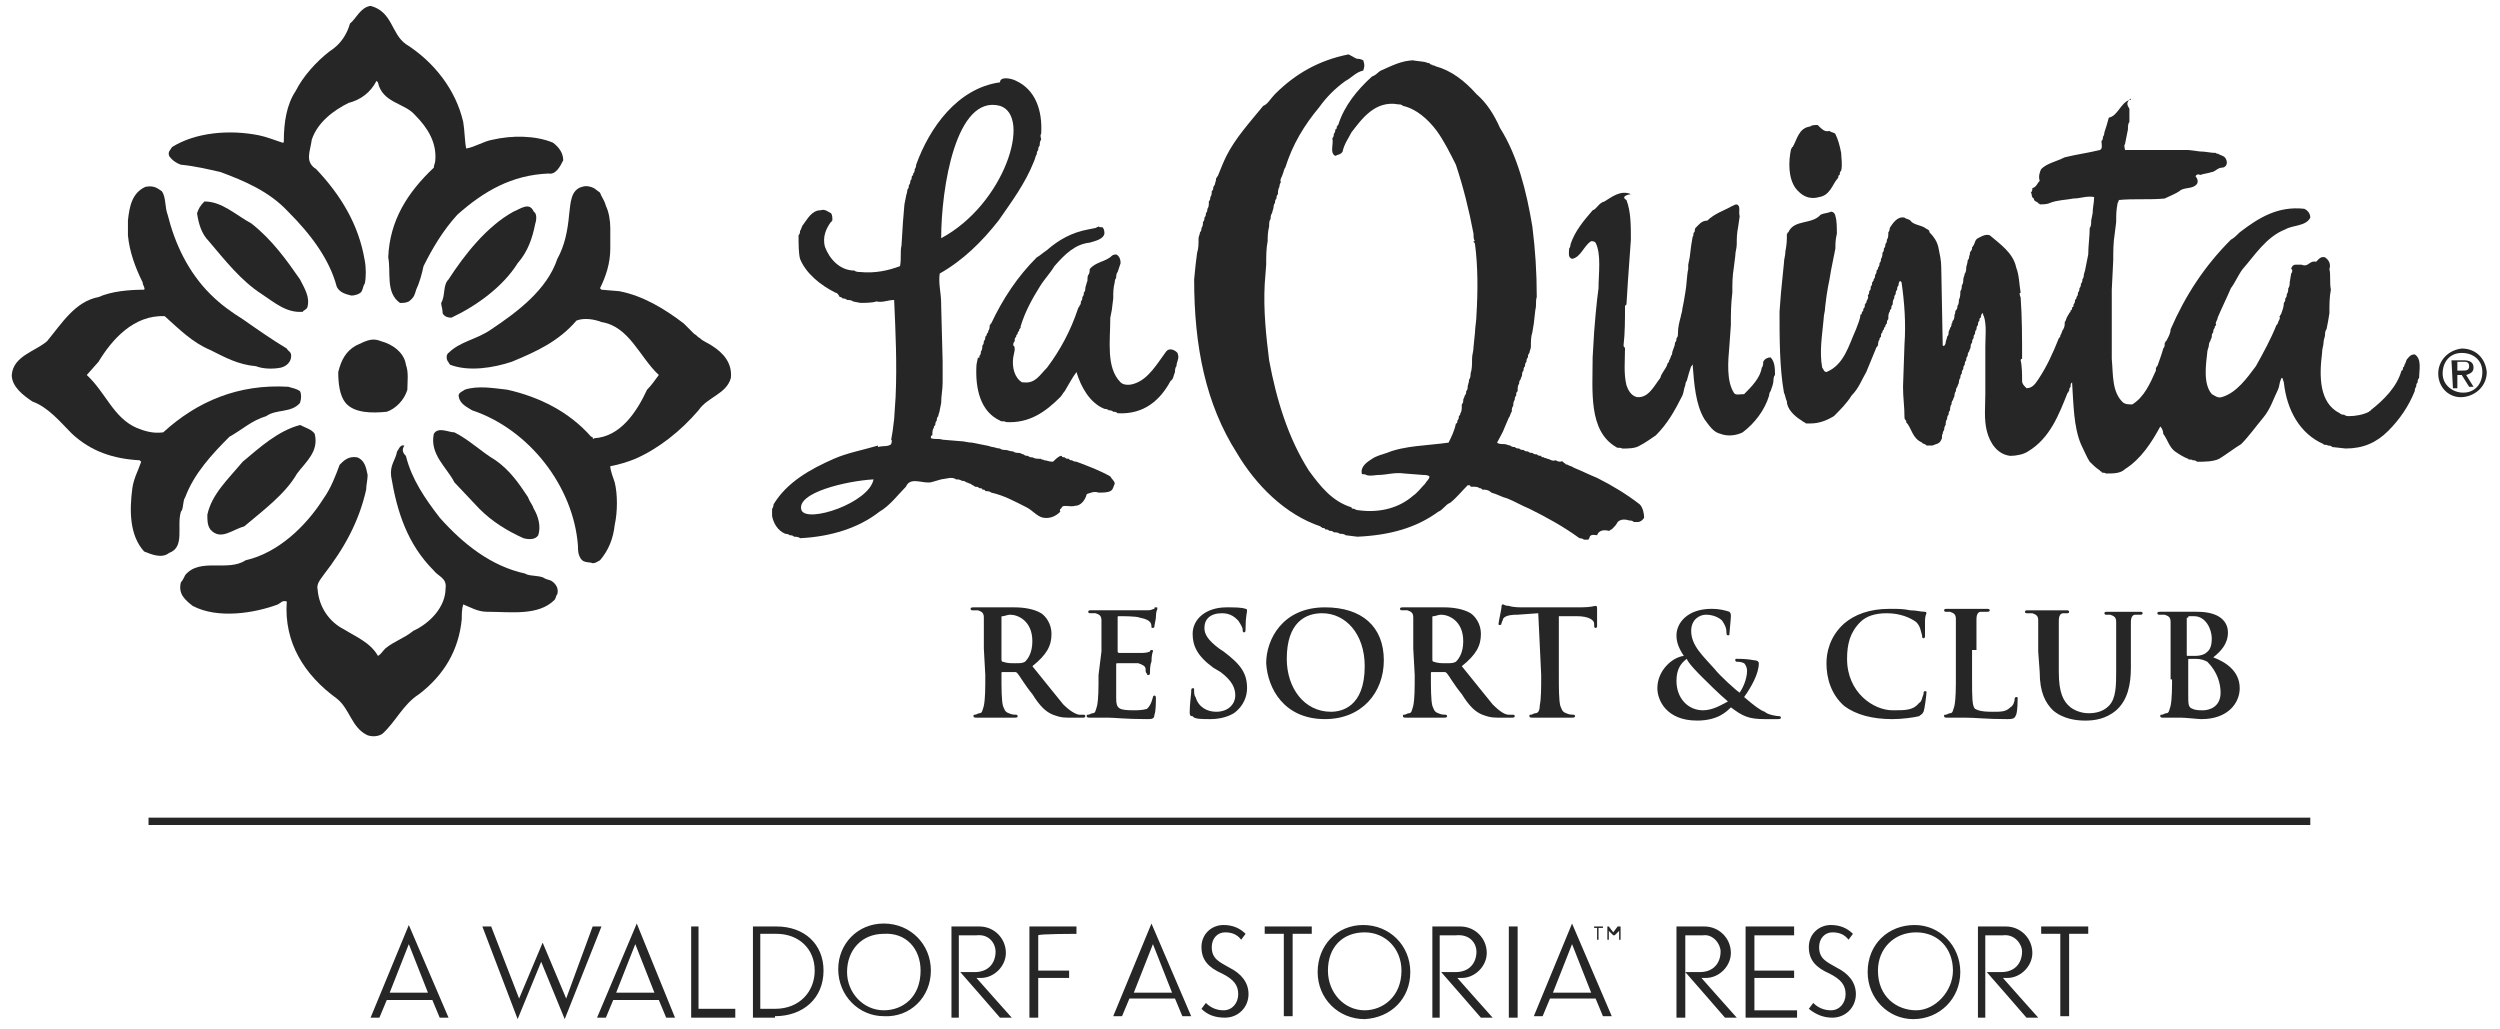 <svg enable-background="new 0 0 170 70" viewBox="0 0 170 70" xmlns="http://www.w3.org/2000/svg"><g fill="#272626"><path d="m27.6 3c1.9 1.2 3.4 3.1 3.9 5.3.1.6.1 1.3.2 1.8.6-.1 1.2-.5 1.8-.6 1.3-.3 2.9-.3 4.1.2.4.3.7.7.7 1.2-.2.4-.5 1-1 .9-2.5.1-4.4 1.2-6.2 2.8-1 1.1-1.7 2.3-2.3 3.5-.1.5-.3 1.2-.5 1.6-.1.3-.1.5-.5.8-.2.1-.4.1-.6.1-1-.7-.6-2.1-.8-3.1.1-2.5 1.3-4.4 3.1-6.1 0-.2.1-.3.1-.5.1-1.2-.5-2.2-1.4-3.1-.7-.8-2.2-.8-2.5-2.2l-.1-.1c-.4.8-1.1 1.3-1.9 1.5-1 .5-2.1 1.3-2.5 2.5-.1.8-.5 1.5.3 2 1.7 1.8 2.9 3.8 3.3 6.2.1.5.1 1.2 0 1.6-.1.1-.1.3-.2.5s-.5.3-.7.3c-.4-.1-.8-.2-1-.6-.5-1.9-1.8-3.6-3.3-5.1-1.3-1.4-3-2.1-4.6-2.7-.9-.2-1.7-.4-2.7-.5-.3-.1-.6-.3-.8-.6-.1-.3.1-.4.2-.6 1.6-1 3.9-1.2 5.9-.8.5.1 1 .3 1.6.5.1 0 .1 0 .1-.1 0-1.3.2-2.5.8-3.4.5-1 1.4-2 2.3-2.7.8-.5 1.2-1.2 1.4-1.9.4-.3.7-1.1 1.4-1.2 1.5.4 1.4 1.9 2.4 2.6"/><path d="m40.8 13.1c.1.3.3.5.4.9.2.4.3 1 .3 1.5v1.4c0 1-.3 1.9-.7 2.7l.1.1 1.2.1c1.6.3 3.1 1.2 4.4 2.2l.7.7c.2.1.2.2.4.3.2.2.5.3.8.5.8.5 1.4 1.2 1.3 2.2-.3 1.1-1.6 1.3-2.2 2.2-1.2 1.4-2.7 2.6-4.3 3.3-.5.2-1.1.4-1.7.5 0 .3.2.8.3 1.1.2.8.2 2 0 2.9-.1.9-.4 1.7-1 2.4-.2.1-.3.2-.5.2-.2-.1-.6 0-.8-.3s-.2-.6-.2-.9c-.3-4-3.3-7.9-7.2-9.2-.3-.2-.8-.4-.9-.9-.1-.3.3-.4.4-.5.9-.3 2-.1 2.9 0 2.2.5 4.2 1.5 5.7 3.2.1 0 .1 0 .1.1.1.1.1 0 .1 0 1.8-.1 2.9-1.8 3.6-3.3.3-.3.5-.6.8-1-1.3-1.2-2-3.3-3.9-3.6-.5-.2-1.2-.3-1.7-.1-1.2 1.4-2.7 2.1-4.4 2.8-1.2.4-2.9.7-4.2.2-.1-.2-.3-.3-.2-.7.1 0 0-.1.1-.1.8-.8 1.9-.9 2.9-1.6 1.8-1.2 3.8-2.7 4.5-4.8.5-.9.7-1.9.8-3 .1-.8.1-1.7.9-1.9.3-.1.6 0 .8.1z"/><path d="m11 13c.3.4.2 1.1.4 1.6.5 2 1.4 3.9 2.9 5.4.7.7 1.4 1.2 2.2 1.7 1 .7 2 1.4 3 2 .1.2.3.2.3.5 0 .4-.3.7-.7.8-.5.1-1.2.1-1.7-.1-1.2-.1-2.1-.6-3.1-1.1-1.2-.5-2.1-1.4-3.1-2.3-2.1-.1-3.6 1.6-4.5 3.1l-.8.9c1.3 1.2 1.8 2.9 3.4 3.6.5.2 1.1.4 1.8.3 2.3-2.1 5.1-3.3 8.5-3.1.3.1.5.1.8.3.1.2.1.5 0 .8-.6.7-1.6.4-2.3.9-1 .3-1.6.9-2.5 1.4-1.2 1.2-2.4 2.5-3 4.1-.2.3-.1.8-.3 1-.3 1 .3 2.4-.8 2.8-.5.4-1.2.1-1.7-.1-1-1.1-1-2.8-.8-4.3.1-.7.4-1.2.6-1.8l-.1-.1c-1.8-.1-3.3-.6-4.6-1.8-.8-.8-1.6-1.8-2.7-2.2-.6-.4-1.4-1-1.4-1.8.1-1.3 1.6-1.6 2.4-2.3 1-1.2 1.9-2.7 3.5-3 .9-.4 2.1-.5 3.1-.5.1-.1-.1-.3-.1-.5-.5-1-.9-2.1-1-3.2v-1c.1-1 .3-1.9 1.2-2.3.6-.1.8.1 1.1.3"/><path d="m17.1 15.2c1.4 1.1 2.4 2.5 3.3 3.8.3.6.7 1.2.5 1.9-.1.2-.3.2-.3.3-1.1.1-1.9-.6-2.8-1.2-1.4-.9-2.5-2.3-3.6-3.6-.5-.5-.7-1.2-.8-1.9.1-.3.2-.5.5-.8 1.2 0 2.1.9 3.2 1.5"/><path d="m36.3 14.4c.2.1.2.5.1.8-.2 1-.5 1.9-1.2 2.7-1 1.6-2.8 2.9-4.5 3.7-.3 0-.5-.1-.6-.3 0-.3-.1-.5-.1-.7.3-.5.1-1.2.5-1.6 1.1-1.7 2.6-3.6 4.4-4.6.5-.2 1.1-.7 1.4 0"/><path d="m25.9 23.2c.8.2 1.6.8 1.7 1.6.2.5.1 1.2.1 1.7-.2.7-.8 1.3-1.4 1.5-1 .1-2.2.1-2.8-.6-.4-.5-.5-1.3-.5-2.1.2-.8.5-1.4 1.2-1.8.5-.2 1-.6 1.7-.3z"/><path d="m21.4 29.5c.3 1.2-.6 1.9-1.2 2.7-.8 1.4-2.3 2.5-3.6 3.6-.8.2-1.6 1-2.3.2-.2-.3-.2-.6-.2-1 .3-1.4 1.4-2.4 2.4-3.6 1.2-1 2.4-2.1 3.9-2.5.4.2.8.3 1 .6"/><path d="m33.7 31.3c1 .7 1.6 1.6 2.2 2.5.1.3.3.5.4.8.3.5.5 1.2.3 1.8-.2.3-.6.3-1 .2-1.1-.5-2.1-1.1-3-2l-1.7-1.8c-.5-1-1.7-1.9-1.4-3.3.3-.5 1-.1 1.4-.1 1 .5 1.8 1.3 2.8 1.9"/><path d="m27.6 31c.4 1.6 1.3 2.9 2.3 4.2 1.6 1.8 3.5 3.3 5.8 3.8.3.2.9.1 1.3.3.1.1.3.1.5.2.3.2.5.5.4.9-.1.1-.1.3-.2.4-1.1 1.1-3 .8-4.6.8-.6 0-1.1-.3-1.6-.5-.1.3-.1.7-.1 1-.2 2.1-1.2 3.8-2.9 5.1-1.1.7-1.6 1.9-2.5 2.7-.3.2-.7.2-1 .1-1.1-.5-1.2-1.8-2.1-2.5-2.2-1.6-3.6-3.8-3.4-6.6-.3-.1-.4.1-.6.2-1.6.6-4.1 1-5.8.1-.5-.4-1-.8-.8-1.6.1-.1.2-.3.3-.5 1-1.2 2.9-.2 4.1-1 2.2-.5 4.1-2.3 5.3-4.2.5-.7.8-1.5 1.1-2.3.3-.3.6-.6 1.2-.5.5.2.6.7.7 1.2 0 .3-.1.7-.1 1-.5 2.2-1.5 4-2.9 5.8-.2.3-.5.6-.4 1 .1 1.2.8 2.2 1.8 2.7.8.5 1.8.9 2.3 1.8.2-.1.3-.3.5-.5.6-.5 1.3-.7 1.9-1.2 1.1-.5 2.2-1.6 2.2-2.9.1-.7-.5-.8-.8-1.2-1.8-1.8-2.5-4-2.9-6.4-.1-.8.3-1.1.4-1.7.1-.1.2-.5.5-.4-.2.3-.1.5.1.7"/><path d="m67 45.9c0 .9 0 1.6-.1 2.1-.1.3-.1.5-.3.5-.1 0-.2.1-.3.1s-.1 0-.1.1.1.1.2.1h1.2 1.4c.1 0 .2 0 .2-.1s-.1-.1-.1-.1c-.1 0-.3 0-.5-.1-.3-.1-.3-.3-.4-.5-.1-.4-.1-1.2-.1-2.1v-.1c0-.1 0-.1.1-.1h.8c.1 0 .1 0 .2.1s.5.8 1 1.4c.5.8.9 1.2 1.4 1.4.3.1.5.2 1 .2h1c.1 0 .2 0 .2-.1s-.1-.1-.1-.1-.1 0-.3 0c-.1 0-.5-.1-1.1-.7-.5-.6-1.2-1.5-2.1-2.6 1-.8 1.3-1.4 1.3-2.2 0-.7-.4-1.2-.7-1.4-.5-.3-1.2-.4-1.8-.4-.3 0-1 0-1.4 0-.2 0-.8 0-1.4 0-.1 0-.2 0-.2.1s.1.1.1.1h.4c.3.1.4.2.4.5s0 .6 0 2.1zm1.1-3.9c0-.1 0-.1.1-.1s.3-.1.5-.1c.5 0 1.5.4 1.5 1.8 0 .8-.3 1.2-.5 1.4-.2.1-.3.1-.7.1-.3 0-.5 0-.8-.1-.1 0-.1-.1-.1-.2zm6.6 3.9c0 .9 0 1.6-.1 2.1-.1.3-.1.5-.3.5-.1 0-.2.1-.3.1s-.1 0-.1.1.1.1.2.1h1.2c.5 0 1.2.1 2.7.1.3 0 .5 0 .5-.3.1-.2.1-.9.1-1.1 0-.1 0-.2-.1-.2s-.1.1-.1.1c-.1.4-.2.6-.4.8-.3.1-.7.1-.9.1-1 0-1.2-.1-1.2-.8 0-.3 0-1.2 0-1.5v-.8c0-.1 0-.1.1-.1h1.4c.3.1.5.2.5.4 0 .1 0 .3.1.3 0 .1 0 .1.1.1s.1-.1.1-.2 0-.5.1-.7c0-.5.1-.7.1-.7 0-.1 0-.1-.1-.1s-.1.1-.1.1-.2.1-.5.1c-.2 0-1.4 0-1.6 0-.1 0-.1-.1-.1-.1v-2.3c0-.1 0-.1.1-.1.2 0 1.2 0 1.4.1.5.1.6.2.7.3s.1.3.1.3c0 .1 0 .1.1.1s.1-.1.1-.1c0-.1.1-.5.1-.6 0-.5.1-.5.1-.6s0-.1-.1-.1-.1 0-.1.1c-.1 0-.2.1-.4.1s-2.1 0-2.5 0c-.3 0-.9 0-1.4 0-.1 0-.2 0-.2.1s.1.1.1.1h.4c.3.1.4.2.4.5s0 .6 0 2.1zm7.6 3c.5 0 1.1-.1 1.6-.4.7-.5.9-1.2.9-1.7 0-1-.4-1.6-1.6-2.5l-.3-.2c-.8-.6-1-1-1-1.4 0-.6.4-1 1.2-1 .6 0 .9.3 1.1.5.2.3.3.5.3.6s0 .2.1.2.1-.1.1-.3c0-.8.1-1 .1-1.2 0-.1-.1-.1-.1-.1-.3-.1-.7-.1-1.3-.1-1.4 0-2.3.8-2.3 1.8 0 .8.3 1.5 1.4 2.3l.5.3c.8.6 1 1.1 1 1.6s-.4 1.1-1.3 1.1c-.6 0-1.2-.3-1.4-1-.1-.1-.1-.3-.1-.5 0-.1 0-.1-.1-.1s-.1.1-.1.3c0 .1-.1.8-.1 1.3 0 .2 0 .3.2.3.1.2.6.2 1.2.2m7.8 0c2.5 0 4-1.8 4-4 0-2.3-1.5-3.6-4-3.6-2.9 0-4 2.2-4 3.8.1 1.7 1.2 3.8 4 3.8m.4-.5c-1.8 0-3-1.6-3-3.6 0-2.5 1.3-3.1 2.4-3.1 1.6 0 2.9 1.4 2.9 3.6 0 2.8-1.6 3.1-2.3 3.1m5.7-2.5c0 .9 0 1.6-.1 2.1-.1.3-.1.5-.3.5-.1 0-.2.1-.3.1s-.1 0-.1.1.1.1.2.1h1.2 1.4c.1 0 .2 0 .2-.1s-.1-.1-.1-.1c-.1 0-.3 0-.5-.1-.3-.1-.3-.3-.4-.5-.1-.4-.1-1.2-.1-2.1v-.1c0-.1 0-.1.1-.1h.8c.1 0 .1 0 .2.1s.5.8 1 1.4c.5.8.9 1.2 1.4 1.4.3.1.5.2 1 .2h1c.1 0 .2 0 .2-.1s-.1-.1-.1-.1c-.1 0-.1 0-.3 0s-.5-.1-1.1-.7c-.5-.6-1.2-1.5-2.1-2.6 1-.8 1.3-1.4 1.3-2.2 0-.7-.4-1.2-.7-1.4-.5-.3-1.2-.4-1.8-.4-.3 0-1 0-1.4 0-.2 0-.8 0-1.4 0-.1 0-.2 0-.2.1s.1.1.1.1h.4c.3.1.4.2.4.5s0 .6 0 2.1zm1.2-3.9c0-.1 0-.1.1-.1s.3-.1.5-.1c.5 0 1.5.4 1.5 1.8 0 .8-.3 1.2-.5 1.4-.2.1-.3.1-.7.1-.3 0-.5 0-.8-.1-.1 0-.1-.1-.1-.2zm7.4 3.9c0 .9 0 1.6-.1 2.1 0 .3-.1.5-.3.5-.1 0-.2.1-.3.1s-.1 0-.1.1.1.1.2.1h1.2 1.5c.1 0 .2 0 .2-.1s-.1-.1-.1-.1c-.1 0-.3 0-.5-.1-.3-.1-.3-.3-.4-.5-.1-.4-.1-1.2-.1-2.1v-4h1.2c.9 0 1.2.3 1.2.5v.1c0 .1 0 .2.1.2s.1-.1.1-.1c0-.3 0-1 0-1.2 0-.1 0-.2-.1-.2s-.3.1-1 .1h-3.9c-.3 0-.7 0-1-.1-.3 0-.3-.1-.4-.1s-.1.1-.1.2-.2 1-.2 1.1 0 .1.1.1.1-.1.1-.1c0-.1.1-.2.1-.3.1-.2.4-.3 1-.3l1.4-.1zm7.9.9c0 .8.6 2.2 2.7 2.2 1.4 0 2-.6 2.3-.9.8.6 1.2.8 2.3.8h.8c.2 0 .3 0 .3-.1s-.1-.1-.1-.1c-.2 0-.8-.1-1-.3-.3-.1-.7-.4-1.4-1 .5-.7 1-1.6 1-2.3 0-.1-.1-.2-.3-.2-.5-.1-1-.1-1.2-.1-.1 0-.1 0-.1.1s.1.1.1.1c.1 0 .3 0 .5.1.1.1.2.3.2.5 0 .6-.3 1.2-.5 1.5-.2-.1-1.4-1.2-1.7-1.6-.8-.9-1.6-1.6-1.6-2.6 0-.8.6-1.1 1-1.1.5 0 .9.2 1.1.4.2.3.3.5.3.8 0 .1 0 .2.1.2s.1 0 .1-.1.1-1 .1-1.2c0-.1 0-.2-.1-.3-.3-.1-.7-.2-1.2-.2-1.7 0-2.4 1-2.4 1.8 0 .4.1.8.5 1.4-.8.1-1.8 1-1.8 2.2m3.1 1.5c-1 0-1.8-.8-1.8-2 0-.8.3-1.2.7-1.5.1.3.8 1 1 1.2.3.3 1.2 1.2 1.8 1.7-.4.2-1 .6-1.7.6m12.9.6c.6 0 1.4-.1 1.8-.2.1-.1.2-.1.3-.3.1-.3.2-1.2.2-1.3s0-.1-.1-.1-.1.1-.1.2c-.1.2-.1.5-.3.6-.4.5-.9.5-1.8.5-1.3 0-3.1-1.2-3.1-3.5 0-1 .2-1.8.9-2.5.4-.4 1-.6 1.8-.6.9 0 1.6.3 2 .6.3.3.3.6.4.9 0 .1 0 .2.1.2s.1-.1.1-.2c0-.2 0-.8 0-1 0-.3.1-.5.1-.5 0-.1-.1-.1-.1-.1-.3 0-.6-.1-1-.1-.5-.1-.8-.1-1.4-.1-1.4 0-2.4.4-3.1 1-1 .9-1.2 2-1.2 2.7 0 1 .3 2.1 1.2 2.9.8.6 1.9.9 3.3.9m5.7-4.7c0-1.5 0-1.8 0-2.1s.1-.5.3-.5h.4c.1 0 .2 0 .2-.1s-.1-.1-.2-.1c-.4 0-1.1 0-1.3 0-.3 0-.9 0-1.4 0-.1 0-.2 0-.2.1s.1.1.1.1h.3c.3.1.4.2.4.5s0 .6 0 2.1v1.7c0 .9 0 1.6-.1 2.1-.1.3-.1.5-.3.5-.1 0-.2.1-.3.1s-.1 0-.1.1.1.1.2.1h1.2c.8 0 1.4.1 2.9.1.5 0 .5-.1.6-.3.1-.3.1-1 .1-1.1s0-.1-.1-.1-.1.1-.1.1c0 .2-.1.5-.3.6-.3.3-.6.3-1.2.3-.8 0-1-.1-1.2-.2-.2-.2-.2-.8-.2-2.1v-1.9zm4.3 1.5c0 1.4.4 2.1.9 2.6.7.6 1.6.7 2.2.7s1.4-.1 2.1-.7c.8-.7 1-1.8 1-2.9v-1c0-1.5 0-1.8 0-2.1s.1-.5.3-.5h.3c.1 0 .2 0 .2-.1s-.1-.1-.2-.1c-.4 0-1 0-1.1 0 0 0-.6 0-1.1 0-.1 0-.2 0-.2.1s.1.1.1.1h.3c.3.1.4.2.4.5s0 .6 0 2.1v1.2c0 1 0 1.9-.5 2.4-.4.4-.9.5-1.4.5-.3 0-.8-.1-1.2-.4-.5-.4-.8-1-.8-2.4v-1.4c0-1.5 0-1.8 0-2.1s.1-.5.3-.5h.3s.1 0 .1-.1-.1-.1-.2-.1c-.3 0-1 0-1.2 0s-.9 0-1.4 0c-.1 0-.2 0-.2.1s.1.1.1.1h.4c.3.1.4.2.4.5s0 .6 0 2.1zm9 .2c0 .9 0 1.6-.1 2.1-.1.3-.1.5-.3.5-.1 0-.2.1-.3.1s-.1 0-.1.1.1.1.2.1h1.2c.3 0 1.2.1 1.4.1 1.8 0 2.6-1.1 2.6-2.1 0-1.2-1-1.8-1.8-2.1.5-.4 1-.9 1-1.7 0-.5-.3-1.4-2.1-1.4-.3 0-.7 0-1.2 0-.2 0-.8 0-1.3 0-.1 0-.2 0-.2.1s.1.1.1.1h.4c.3.1.4.2.4.5s0 .6 0 2.1v1.8h.1zm1.1-3.9c0-.1 0-.1.1-.1h.3c.8 0 1.2.9 1.2 1.5 0 .5-.1.8-.4 1-.1.1-.4.2-.7.2-.2 0-.3 0-.5 0-.1 0-.1 0-.1-.1v-2.5zm2.2 5.1c0 1-.8 1.2-1.2 1.2-.2 0-.5 0-.7-.1-.3-.1-.3-.3-.3-1v-2.3c0-.1 0-.1.1-.1h.4c.4 0 .6.1.8.2.7.7.9 1.5.9 2.1"/><path d="m92.3 4c.1 0 .2 0 .4.1.1.3.1.4 0 .7-.5.1-.8.5-1.2.7-.7.5-1.3 1.1-1.8 1.8-1 1.2-1.8 2.5-2.3 4.1-.1.1-.1.3-.2.5 0 .1-.2.3-.1.5-.1.1-.1.3-.1.3-.1.2-.1.3-.1.5-.1.1-.1.2-.1.3-.1.1-.1.2-.1.3-.1.1-.1.3-.1.3 0 .1-.1.3-.1.4-.1.1-.1.3-.1.4-.1.1-.1.3-.1.5-.1.4-.1.7-.1 1-.1.5-.1 1-.1 1.6l-.1 1.3c-.1 1.8.1 3.6.3 5.2.5 2.7 1.3 5.3 2.7 7.5.8 1.1 1.6 2.1 2.9 2.5 0 .1.1.1.2.1.1.1.3.1.3.1 1.5.2 2.8-.2 3.7-1 .3-.2.5-.5.8-.8.1-.2.3-.3.3-.5-.1-.1-.3-.1-.4-.1l-1.3-.1c-.7-.1-1.2.1-1.8.1-.2 0-.5.1-.8 0-.1-.1-.3 0-.3-.1-.1-.5.4-.8.7-1s.7-.3 1-.4c1.2-.5 2.8-.5 4.2-.7.2-.4.4-.8.5-1.3.1 0 .1-.1.1-.2.1-.1.1-.2.1-.3.1-.1.1-.1.1-.2.1-.1.1-.3.1-.5v-.1c.1-.1.1-.2.1-.3s.1-.2.1-.3c.1-.1.1-.2.1-.3.1-.1.1-.2.1-.3s.1-.3.1-.5c.1-.1.1-.3.1-.4.1-.3.1-.6.1-1 0-.3.1-.5.1-.8l.1-1c0-.3.1-.8.1-1.2.1-1.6.1-3.3-.1-4.8 0-.1-.1-.1-.1-.2h.1c-.1-.1-.1-.3-.1-.5-.3-1.6-.7-3.2-1.2-4.7-.4-.8-.8-1.6-1.3-2.3-.6-.8-1.4-1.5-2.3-1.7-.1-.1-.2-.1-.3-.1-1.6-.3-2.5 1-3.2 1.9-.2.4-.5.8-.6 1.3-.1.2-.3.2-.5.3-.4-.2-.1-.8-.2-1.2.1-.1.1-.2.1-.3.1-.1.1-.2.1-.3.1 0 .1-.1.1-.2.1 0 0-.1.1-.1.4-1.3 1.3-2.4 2.3-3.3.3-.1.4-.3.6-.4.7-.3 1.4-.7 2.3-.7h-.2l.8.1c.1 0 .3.1.4.1.1.1.1.1.2.1 0 .1.1 0 .2.1 1.1.3 2 1 2.8 1.9.7.6 1.2 1.4 1.6 2.3 1.2 1.9 1.8 4.3 2.2 6.7.2 1.6.3 3.1.3 4.8-.1.3 0 .5-.1.9l-.1.9-.1.6c-.1.3-.1.6-.1 1 0 .1-.1.3-.1.4-.1.1-.1.2-.1.3-.1.1-.1.2-.1.3-.1.1-.1.2-.1.3-.1.1-.1.2-.1.3-.1.1-.1.2-.1.3s-.1.2-.1.3c-.1.1-.1.2-.1.3-.1.1-.1.3-.1.4v.1c-.1.1-.1.1-.1.3-.1.1-.1.2-.1.3-.1.1-.1.3-.1.4-.1.1-.1.3-.1.3v.1c-.1.1-.1.3-.2.4-.1.2-.2.5-.3.7-.1.3-.3.6-.5 1 .1.1.3.1.5.1.1 0 .3.1.4.1.1.1.2.1.3.1.1.1.2.1.3.1.1.1.2.1.3.1.1.1.2.1.3.1.1.1.2.1.3.1.1.1.2.1.3.1.1.1.2.1.3.1 0 .1.1.1.2.1 0 .1.1 0 .2.1.2 0 .3.2.6.1.1.1.3.1.3.1.2-.1.2.1.3.1.1.1.1.1.2.1.1.1.3.1.4.2.5.2 1.1.5 1.6.7 1 .5 2 1.1 2.9 1.8.2.2.3.6.3.9-.1.2-.3.3-.4.3h-.3c-.1-.1-.2-.1-.3-.1-.3-.1-.6-.1-.8.1-.1.2-.2.3-.4.5-.1 0-.1.1-.2.1-.4-.1-.7 0-.8.3-.1 0-.4-.1-.5.1 0 .1-.1.2-.1.2h-.3c-.1-.1-.3-.1-.3-.1-1.1-.8-2.2-1.4-3.4-2-.5-.2-1-.5-1.5-.7-.4-.1-.7-.3-1.1-.4 0-.1-.1 0-.1-.1-.2-.1-.3-.1-.5-.1-.1-.1-.1-.1-.2-.1-.1-.1-.3-.1-.5-.1h-.1c0-.1-.1-.1-.1-.1h-.1c-.4.4-.8.9-1.2 1.2-.3.1-.5.5-.8.6-1.5 1.1-3.3 1.6-5.5 1.7l-.8-.1c-.1-.1-.3-.1-.4-.1-.1-.1-.3-.1-.4-.1-.1-.1-.2-.1-.3-.1-.1-.1-.2-.1-.3-.1 0-.1-.1-.1-.2-.1 0-.1-.1 0-.1-.1-2.4-.8-4.4-2.8-5.7-5-2.1-3.3-2.9-7.2-2.9-11.8l.1-1 .1-.8c.1-.3.1-.6.1-1 0-.1.1-.3.1-.4.1-.1.1-.2.1-.3.1-.1.1-.3.1-.4.1-.1.1-.2.1-.3.1-.1.1-.2.1-.3.1-.1.1-.2.1-.3.1-.1.1-.3.1-.4v-.1c.1-.1.1-.2.1-.3.1-.1.1-.3.1-.4.1-.1.1-.1.1-.3.1 0 0-.1.1-.1 0-.1.1-.3.1-.5.1 0 0-.1.1-.1.2-.5.4-1 .6-1.4.6-1.2 1.6-2.3 2.5-3.4.3-.1.5-.5.8-.8 1.4-1.4 3-2.3 5-2.7.4.2.5.3.6.3"/><path d="m144.8 7.4v.9c-.1.1-.1.3-.1.5l-.1.5-.1.5c-.1.1 0 .3 0 .4h4.3l.8.1c.4 0 .7.1 1.1.1 0 .1.1 0 .2.1.2.1.4.1.5.4s-.1.5-.3.5c-.3 0-.5.3-.7.3-.3.1-.5.1-.8.2-.1-.1-.3 0-.3.1.1.1.2.3.1.5-.3.4-.9.2-1.2.5-.3.2-.6.3-1 .5-1 .1-2.1 0-3.1.1-.1.1 0 .1-.1.2-.1.5-.1.8-.1 1.3l-.1.8c-.1.6-.1 1.2-.1 1.8l-.1 2v4.7c.1 1.1 0 2.3.8 3 .2.1.3.1.6.1.8-.5 1.2-1.4 1.6-2.3v-.2c.1 0 0-.1.1-.1.1-.3.3-.8.4-1.2.1-.1.1-.2.1-.4.1 0 0-.1.1-.1.1-.2.3-.5.3-.8 1-2.3 2.3-4.3 4.1-6.1.2-.1.4-.3.6-.5 1.3-1 2.6-1.8 4.4-1.6.2.1.4.3.4.6-.3.6-1.2.5-1.7.8-1.3.5-2.1 1.8-2.9 2.7-.3.4-.5.9-.8 1.3-.3.7-.6 1.3-.9 2 0 .2-.2.3-.1.5-.1.1-.1.1-.1.2-.1.1-.1.2-.1.3-.1.1-.1.2-.1.3s-.1.2-.1.3c-.1.1-.1.3-.1.3 0 .1-.1.3-.1.4-.1.9-.3 2.2.3 2.9.2.1.4.3.7.2 1-.3 1.7-1.3 2.3-2.1.5-.9 1-1.8 1.4-2.8.1 0 0-.1.1-.1 0-.2.2-.3.1-.5.1 0 0-.1.1-.1.1-.3.2-.5.2-.8.1-.1.1-.2.1-.3.1-.1.1-.2.1-.3.1-.1.1-.3.1-.4.1-.1.1-.3.1-.4l.1-.6c.1-.1.1-.3 0-.3 0-.1.1-.3.3-.3h.4c.5.2.5-.3 1-.2.1-.1.3-.4.6-.3.3.2.4.5.3.8.1.4 0 .9.1 1.4-.1.5-.1 1-.1 1.6l-.1.6-.1.5c-.1.1-.1.3-.1.4s-.1.3-.1.5-.1.4-.1.7c-.2 1.6-.2 3.4 1.2 4.1.1.1.2.1.3.1.1.1.3.1.3.1.5 0 1-.1 1.4-.3 0-.1.1 0 .1-.1.9-.7 1.8-1.6 2.1-2.7.1 0 .1-.1.1-.2.1-.1.1-.1.1-.2.1-.1.1-.3.2-.4s.2-.3.5-.3c.5.3.3 1.1.3 1.6-.1.1-.1.2-.1.3-.1.1-.1.2-.1.3-.1.1-.1.3-.1.3-.4 1-1 1.9-1.8 2.7s-1.7 1.2-2.9 1.2l-.9-.1c-.1-.1-.2-.1-.3-.1-.1-.1-.3 0-.3-.1-1.6-.7-2.5-2.3-2.7-4.2l-.1-.3c-.1 0-.1.1-.1.1-.1.2-.1.5-.2.7-.3.6-.5 1.3-1 1.9s-1 1.3-1.5 1.8c-.5.3-1 .7-1.5 1-.4.2-1 .2-1.5.2-.1-.1-.2-.1-.3-.1-.1-.1-.3 0-.3-.1-.3-.1-.6-.3-.9-.5-.4-.3-.5-.8-.8-1.2 0-.2-.1-.4-.2-.5-.6 1.1-1.3 2.2-2.4 2.9-.3.3-.8.3-1.3.3-.1-.1-.2 0-.3-.1 0-.1-.1 0-.1-.1-.3-.2-.5-.4-.7-.6-.2-.3-.4-.8-.6-1.2-.5-1.2-.5-2.7-.6-4.2-.1.1-.1.1-.1.3-.1.1-.1.2-.1.3-.1 0 0 .1-.1.1-.6 1.5-1.2 3.1-2.7 4-.3.2-.8.3-1.2.3-.9-.1-1.4-.9-1.6-1.7s-.1-1.7-.1-2.5v-.1-3.1c0-.7.1-1.5-.1-2.1-.1-.1 0-.2-.1-.2-.1.1-.1.2-.1.3-.1 0-.1.1-.1.2-.1.1-.1.2-.1.3-.1.1-.1.2-.1.3-.1.1-.1.2-.1.3-.1.1-.1.2-.1.3-.1.1-.1.2-.1.3-.1.1-.1.2-.1.3s-.1.2-.1.3c-.1.1-.1.2-.1.3-.1.1-.1.2-.1.3-.1.1-.1.2-.1.3-.1.1-.1.2-.1.3-.1.1-.1.2-.1.3-.1.1-.1.2-.1.3-.1.1-.1.3-.1.3 0 .1-.1.2-.1.3-.1.1-.1.2-.1.3-.1.1-.1.3-.1.3 0 .1-.1.2-.1.3-.1.1-.1.2-.1.3-.1.1-.1.3-.1.4-.1.1-.1.2-.1.3-.1.1-.1.2-.1.3-.1.1-.1.3-.1.4-.1.1-.1.3-.1.3 0 .1-.1.1-.1.3-.1.1 0 .3-.1.4-.1.3-.4.3-.6.4h-.4c-.1-.1-.1-.1-.2-.1 0-.1-.1 0-.1-.1-.7-.3-.7-1-1.1-1.4.1-.1-.1-.1-.1-.3 0-.8-.1-1.3-.1-2.1l.1-2.9c.1-1.4 0-2.8-.2-4.2l-.1-.1c-.1.1-.1.2-.1.3-.1.1-.1.2-.1.3-.1.1-.1.2-.1.3-.1.1-.1.2-.1.3-.1.1-.1.3-.1.3v.1c-.1.1-.1.2-.1.3-.1.1-.1.1-.1.2-.1.1-.1.3-.1.4v.1c-.1.1-.1.2-.1.3-.1.1-.1.1-.1.2-.1.1-.1.1-.1.2-.1.1-.1.1-.1.2-.1.1-.1.1-.1.3-.1.1-.1.1-.1.2-.1.1-.1.3-.1.4-.1 0 0 .1-.1.1-.2.5-.5 1.2-.7 1.7-.3.5-.5 1.1-1 1.6-.3.5-.8 1-1.2 1.4-.5.3-1 .5-1.6.5h-.3c-.1-.1-.2-.1-.3-.2-.5-.3-1-.8-1-1.3-.1-.2-.1-.4-.2-.6-.3-1.7-.3-3.7-.3-5.5l.1-1.3.1-1 .1-1c0-.3.1-.5.1-.8.1-.5.1-.8.1-1.2.1 0 0-.1.1-.1.4-.9 1.6-.5 2.2-1.2.2-.1.5-.1.7-.2.2 0 .3.2.3.3.1.3.1.8.1 1.2-.1.4-.1.7-.1 1l-.1.5-.1.5-.1.5-.1.6-.1.5-.1.6-.1.8c0 .3-.1.5-.1.8-.1 1.1-.3 2.2-.1 3.3.1.1.1.3.3.3 1.2-.5 1.5-1.8 2-2.9.1-.3.3-.7.3-1 .1 0 .1-.1.1-.2.1 0 .1-.1.1-.2.1-.1.1-.1.1-.3.1 0 0-.1.1-.1 0-.2.2-.3.1-.5.1-.1.1-.2.1-.3.1-.1.1-.1.1-.3.1-.1.1-.2.1-.3.1-.1.1-.1.1-.2.1-.1.1-.2.1-.3.1-.1.1-.2.1-.3.1-.1.1-.1.1-.2.1-.1.1-.2.1-.3.1-.1.1-.2.1-.3.1-.1.1-.3.1-.4.1-.1.1-.2.1-.3.1-.1.1-.2.1-.3.1-.1.1-.2.1-.3.1-.1.1-.3.1-.5.1-.1.1-.3.1-.3.2-.3.5-.8 1-.7.1.1.3.1.4.2.2.3.7.3 1 .5.1.1.3.1.3.3.3.3.5.6.6 1 .1.5.2.9.2 1.4l.1 5.3c.1.1.2-.1.2-.2s.1-.3.1-.4c.1-.1.1-.2.1-.3s.1-.2.1-.3c.1-.1.1-.2.1-.3.1 0 0-.1.1-.2s.1-.3.1-.4c.1-.1 0-.2.1-.3s.1-.2.1-.3c.1-.1.1-.3.1-.4.1-.2.1-.4.1-.6.1-.1.1-.3.1-.4.1-.1.1-.3.1-.4s.1-.3.1-.4c.1-.1.1-.3.1-.4s.1-.3.1-.5c.1-.1.1-.2.1-.3.1-.1 0-.2.1-.3s.1-.2.1-.3c.1 0 0-.1.1-.1.1-.2.1-.4.3-.5s.5-.3.8-.2c.7.6 1.6 1.2 1.8 2.2.2.5.2 1.1.3 1.7l-.1.1c.1 0 0 .1.1.2.1 1.4.1 2.8.1 4.2-.1 0-.1.1-.1.1.1.4.1 1 .1 1.4 0 .2.1.3.3.5.4 0 .6-.3.8-.6.6-.9 1-1.8 1.4-2.8.1-.1.1-.1.1-.2.1-.1.1-.3.2-.4.1-.2.1-.3.1-.5.1-.1.1-.3.2-.4 0-.1.1-.1.1-.2.1-.1.1-.1.1-.2.1 0 .1-.1.1-.2.1 0 .1-.1.1-.2.1-.1.1-.2.1-.3.1-.1.1-.1.1-.2.1-.1.1-.2.1-.3.1-.1.1-.2.1-.3.1-.1.1-.2.1-.3.1-.1.1-.2.1-.3.1-.1.1-.3.1-.3 0-.1.1-.3.1-.4l.1-.5.1-.5c0-.6.1-1.2.1-1.8.1-.1.1-.3.1-.5l.1-.5c0-.4.1-.7.1-1.1-.5-.1-.9.1-1.4.1-.5.1-1.1.1-1.6.3-.2.1-.5.1-.7.1 0-.1-.1 0-.1-.1-.1-.1-.3-.1-.3-.3-.2-.1-.1-.3-.2-.4.1-.1.1-.2.1-.3.3-.1.3-.3.5-.5-.1-.3 0-.6.1-.8.4-.4 1-.5 1.6-.8.8-.2 1.6-.3 2.4-.5.2-.1.1-.4.1-.6.1-.1.1-.2.1-.3.1-.1.1-.3.1-.3.1-.3.2-.6.3-1 .6-.1.8-1 1.4-1.2.1 0 .1 0 .1-.1-.4.3-.2.5-.1.7"/><path d="m124.4 8.9c.1.1.3.1.4.2.2.4.3.8.4 1.3 0 .3.1.8 0 1.2-.1.1-.1.2-.1.3-.1 0-.1.1-.1.2-.1 0 0 .1-.1.1-.3.4-.5 1.1-1.2 1.2-.7.2-1.2-.1-1.6-.6-.5-.7-.5-1.8-.3-2.7.1 0 0-.1.1-.1.3-.5.4-1.3 1.2-1.4.1-.1.3-.1.5-.1.3.3.5.5.8.4"/><path d="m110.6 13.6c.3.8.3 1.7.3 2.7l-.1 1.4-.1 1.4-.1 1.6h-.1.1l-.1.1c0 1 0 1.8-.1 2.7 0 .1.1.1.1.2 0 .8-.1 1.7.1 2.5.1.3.3.7.7.8.8.1 1.2-.8 1.6-1.3.1-.4.4-.6.5-1 .1-.1.1-.1.1-.2.1-.1.1-.3.2-.4 0-.3.2-.5.2-.8.1-.1.1-.2.1-.3.1-.1.1-.2.1-.3 0-.5.1-.8.2-1.2 0-.1.1-.3.1-.5l.1-.5.1-.6c.1-.5.1-1.2.2-1.6v-.3l.1-.5.1-.8.1-.6c.1-.1 0-.2.1-.3s0-.2.1-.3c.2-.2.4-.5.8-.5.5-.5 1.2-.7 1.7-1 .1 0 .1-.1.3-.1.3.1.1.5.2.8l-.1.7c-.1.5-.1.8-.1 1.2 0 .3-.1.5-.1.8l-.1.8c-.1.6-.1 1.1-.1 1.7-.1.8-.1 1.4-.1 2.2l-.1 1.4c-.1 1.1-.2 2.4.3 3.2.1.2.4.1.7.1.5-.5 1.1-1.1 1.2-1.8.1-.1.1-.3.1-.4.1-.2.3-.3.5-.3.3.3.3.8.3 1.2-.1.1-.1.3-.1.3 0 .3-.1.5-.2.8-.1.1-.1.3-.1.3-.3 1-1 1.9-1.8 2.5-.4.2-1 .3-1.5.1-.5-.1-.8-.6-1.1-1-.6-1-.7-2.4-.8-3.7-.1 0 0 .1-.1.1-.1.3-.2.6-.3 1-.1.1-.1.3-.1.3-.1.2-.1.5-.2.7-.5 1-1 1.9-1.8 2.7-.3.2-.7.5-1.1.7-.3.2-.8.2-1.2.2-.1-.1-.3 0-.4-.1-1.9-1.1-1.6-3.8-1.6-6.1l.1-1.7.1-1.2.1-1 .1-.8c0-1 .2-2.3-.2-3.1-.1-.1-.2-.1-.3-.1-.5.3-.7 1.1-1.3 1.2-.3-.1-.2-.4-.2-.7.1-.1.1-.3.1-.3.3-.9.9-1.6 1.5-2.3.3-.1.4-.5.8-.6.5-.3 1.1-.8 1.8-.5-.6.1-.5.3-.3.4"/><path d="m74.7 15.4c.1.1.3 0 .3.1.1.1.1.3.1.4-.1.4-.7.5-1 .6-1 .1-1.7.8-2.4 1.6-.3.5-.7.9-1 1.4-.5.8-1 1.7-1.3 2.7v.1c-.1.1-.1.1-.1.2-.1.1-.1.1-.1.2-.1.1-.1.1-.1.2-.1.1-.1.1-.1.3-.1.1-.1.2-.1.3.1 0 .1.2.1.3l-.1.5c-.1.7.1 1.4.6 1.7h.1c.8.1 1.1-.5 1.6-1 .9-1.2 1.6-2.5 2.1-4 0-.1.1-.1.1-.2.1-.1.1-.2.1-.3.1-.1.1-.2.1-.3.1-.1.1-.2.1-.3.1-.1.1-.2.1-.3s.1-.3.1-.4c.1-.1 0-.3.1-.5.1-.1.1-.3.1-.4.4-.5 1.1-.5 1.5-.9.1-.1.3-.1.3-.1.2.1.3.3.3.6l-.2.6c-.1.1-.1.3-.1.4-.1.1-.1.3-.1.3-.1.4-.1.7-.1 1.1l-.1.8-.1.5c0 1.6-.3 3.4.7 4.4.2.2.6.2.9.1 1-.3 1.6-1.4 2.2-2.2.1-.1.2-.2.5-.1.2.1.3.2.3.3.1.3-.1.5-.1.8-.1.1-.1.3-.1.4-.1.2-.1.5-.3.6-.7 1.3-1.8 2.3-3.6 2.2-.1-.1-.2-.1-.3-.1-.1-.1-.2-.1-.3-.1-.1-.1-.3-.1-.3-.1-1-.4-1.6-1.5-1.9-2.5-.3.4-.5.8-.8 1.3-.1.1-.2.3-.3.4-1 1-2.1 1.8-3.7 1.7-.1-.1-.3 0-.4-.1-1.3-.6-1.7-2.1-1.6-3.8l.1-.5c.1.1.1 0 .1-.1.1-.1.1-.2.1-.3.1-.1.1-.3.1-.4.1-.1.1-.2.1-.3.1-.1.1-.2.1-.3.1-.1.1-.1.1-.2.1-.1.1-.1.1-.2.1-.1.1-.3.1-.4.1 0 0-.1.1-.1.8-1.7 1.8-3.2 3.1-4.5.2-.1.4-.3.7-.5.8-.7 1.7-1.2 2.8-1.4l.5-.1z"/><path d="m69.1 5.5c1.3.6 1.8 2 1.7 3.6-.1.1 0 .3 0 .4-.1.1-.1.3-.1.4-.1.1-.1.2-.1.3-.1.1-.1.2-.1.3-.1.1-.1.3-.2.5-.6 1.5-1.5 2.7-2.4 4-1.1 1.4-2.4 2.7-4 3.6-.1.7.1 1.3.1 2.1v.1l.1 3.8v1.4c0 .5-.1.9-.1 1.4l-.1.5c0 .1-.1.3-.1.4-.1.1-.1.2-.1.3-.1.1-.1.2-.1.3-.1.1-.1.1-.1.2-.1.1-.1.3-.1.5 0 0-.1 0-.1.1v.1c.3.1.5 0 .8.1l1.2.1c.3 0 .5.1.8.1l.5.1.5.1c.1 0 .3.1.4.1s.3.1.5.1c.1.1.3.1.4.1s.3.1.5.1c.1.1.3.1.4.1s.2.1.3.1c.1.1.2.1.3.1.1.1.2.1.3.1.2.1.3.1.6.1 0 .1.1 0 .2.1.2 0 .3.1.6.1.4-.4.5-.4.6-.4 0 .1.1.1.2.1.1.1.1.1.3.1 0 .1.1.1.2.1.1.1.3.1.3.1.8.3 1.6.6 2.3 1 .1.2.3.3.3.5-.1.2-.1.4-.3.5s-.5.1-.8.1c-.3-.1-.5 0-.8.1-.1.4-.4.8-.8.8-.3.1-.8-.1-.9.1 0 .1-.2.1-.1.3-.3.3-.7.5-1.2.4-.4-.1-.7-.5-1.1-.7-.8-.4-1.5-.8-2.4-1-.1-.1-.3-.1-.3-.1h-.1c0-.1-.1-.1-.2-.1 0-.1-.1-.1-.2-.1-.1-.1-.2-.1-.3-.1-.1-.1-.2-.1-.3-.2-.1 0-.2-.1-.3-.1-.1-.1-.2-.1-.3-.1-.1-.1-.3-.1-.4-.1-.1-.1-.3-.1-.4-.1l-.6.1-.7.2c-.6.1-1.4-.4-1.7.3-.5.5-1.1 1.3-1.8 1.7-1.4 1.1-3.3 1.7-5.4 1.8-.1-.1-.3-.1-.4-.1-.1-.1-.2-.1-.3-.1-.1-.1-.3-.1-.3-.1-.5-.2-.8-.7-.9-1.2v-.5c.1-.1.1-.3.1-.3.9-1.5 2.5-2.4 4.1-3.1.9-.4 2-.6 3-.9v.1c.3-.1.7 0 .9-.2 0-.1.1-.2 0-.3l.1-.6.1-.8.1-1.5c.1-2.2 0-4.4-.1-6.6-.4 0-.8.2-1.2.1-.3.1-.8.1-1.1.1l-.5-.1c-.1-.1-.3-.1-.4-.1-.1-.1-.2-.1-.3-.1-.1-.1-.1-.1-.2-.1-.1-.2-.2-.3-.3-.3-1-.5-2-1.3-2.4-2.3-.1-.4-.1-1-.1-1.6.1-.1.1-.2.1-.3.1-.1.1-.3.2-.4.3-.4.6-1 1.2-1 .3-.1.5.1.7.2.1.1.1.3.1.5-.1 0 0 .1-.1.1-.3.4-.6 1-.4 1.7.3.8 1 1.6 2 1.6.1.1.3.1.4.1 1 .1 1.9-.1 2.7-.4.1-.5 0-1 .1-1.4l.1-1.6.1-1.2.1-.5c0-.1.1-.3.1-.5.1-.1.1-.2.1-.3.1-.1.1-.2.1-.3.1-.1.1-.2.1-.3.1-.1.1-.1.1-.2.1-.1.1-.2.1-.3.1-.1.1-.3.1-.3.9-2.5 2.8-5.2 5.7-5.6 0-.4.7-.3 1.1-.1m-1.1 1.7c-3-.8-4 5.6-4 9 4.3-2.3 6.2-8.3 4-9m-8.6 25.4c-1.8.1-5.3.9-4.9 2.1.4.9 4.6-.5 4.9-2.1"/><path d="m166.1 25.4c0-.8.5-1.4 1.3-1.4s1.4.5 1.4 1.3-.5 1.4-1.3 1.4c-.7 0-1.4-.5-1.4-1.3m1.4 1.6c.9-.1 1.6-.8 1.6-1.7-.1-1-.8-1.6-1.7-1.6-.9.1-1.6.8-1.6 1.7 0 1 .8 1.7 1.7 1.6m-.4-1.5h.3l.5.8h.3l-.5-.8c.3-.1.5-.2.5-.5 0-.4-.3-.5-.7-.5h-.8l.1 1.9h.3zm0-.3v-.6h.4c.2 0 .4 0 .4.3s-.2.3-.5.3z"/><path d="m108.4 63h.6v.1h-.3v.8h-.1v-.8h-.2zm1.6 0-.3.4-.3-.4h-.1v.9h.1v-.6l.3.3h.1l.3-.3v.6h.1v-.9zm-74.8 6.3 1.6-3.9 1.6 3.9 2.5-6.3h-.6l-1.8 4.9-1.6-3.8-1.6 3.8-1.9-4.9h-.6zm5.4-.1h.6l.5-1.2h3.1l.5 1.2h.6l-2.6-6.4zm2.6-5 1.3 3.3h-2.6zm-18 5h.6l.5-1.2h3.1l.5 1.2h.6l-2.7-6.3zm2.6-5 1.3 3.3h-2.6zm22.2 4.9v-.5h-2.5v-5.6h-.5v6.2h3zm2.7 0c1.9 0 3.3-1.2 3.3-3.1 0-1.8-1.3-3-3.2-3h-1.6v6.2h1.5m.1-5.7c1.5 0 2.6 1 2.6 2.5 0 1.4-1 2.6-2.7 2.6h-1v-5.1zm10.5 2.5c0-1.8-1.4-3.2-3.2-3.2s-3.1 1.4-3.1 3.1c0 1.8 1.4 3.2 3.1 3.2 1.8.1 3.2-1.3 3.2-3.1m-.7 0c0 1.8-1.2 2.7-2.5 2.7-1.4 0-2.5-1.2-2.5-2.6 0-1.5 1-2.6 2.5-2.6 1.5-.1 2.5 1 2.5 2.5m5.1-1.3c0 .8-.5 1.4-1.4 1.4h-1c.1.1 2.7 3.1 2.7 3.1h.8c-.1-.1-2.4-2.7-2.4-2.7h.3c.9 0 1.7-.8 1.7-1.7 0-1-.8-1.8-1.8-1.8h-1.9v6.2h.5v-5.6h1.2c.9-.1 1.3.6 1.3 1.1m8 4.4h.6l.5-1.2h3.1l.5 1.2h.6l-2.7-6.3zm2.7-4.9 1.3 3.3h-2.6zm4.9 5c.9 0 1.6-.7 1.6-1.6 0-.8-.5-1.4-1.3-1.8-.7-.4-1.2-.6-1.2-1.4 0-.6.4-1 .9-1 .4 0 .8.1 1.1.5l.3-.4c-.4-.4-.9-.6-1.5-.6-.8 0-1.5.6-1.5 1.5s.5 1.4 1.4 1.8c.8.4 1.1.8 1.1 1.4s-.4 1.1-1 1.1c-.5 0-.9-.2-1.2-.5l-.3.4c.4.4.9.6 1.6.6m5.9-5.7v-.5h-3.2v.5h1.3v5.6h.6v-5.6zm6.7 2.6c0-1.8-1.4-3.2-3.2-3.2s-3.1 1.4-3.1 3.2 1.4 3.2 3.2 3.2c1.8-.1 3.1-1.4 3.1-3.2m-.6-.1c0 1.8-1.3 2.7-2.5 2.7-1.4 0-2.5-1.2-2.5-2.7 0-1.6 1-2.6 2.5-2.6 1.4 0 2.5 1.1 2.5 2.6m5.1-1.3c0 .8-.5 1.4-1.4 1.4h-1c.1.1 2.7 3.1 2.7 3.1h.8c-.1-.1-2.4-2.7-2.4-2.7h.3c.9 0 1.7-.8 1.7-1.7 0-1-.8-1.8-1.8-1.8h-1.9v6.2h.5v-5.6h1.1c1-.1 1.4.6 1.4 1.1m2.8-1.7h-.6v6.2h.6zm1.1 6.1h.6l.5-1.2h3.1l.5 1.2h.6l-2.7-6.3zm2.6-4.9 1.3 3.3h-2.6zm10.1.5c0 .8-.5 1.4-1.4 1.4h-1c.1.1 2.7 3.1 2.7 3.1h.8c-.1-.1-2.4-2.7-2.4-2.7h.3c.9 0 1.7-.8 1.7-1.7 0-1-.8-1.8-1.8-1.8h-1.9v6.2h.6v-5.6h1.2c.7-.1 1.2.6 1.2 1.1m7.6 4.5c.9 0 1.6-.7 1.6-1.6 0-.8-.5-1.4-1.3-1.8-.7-.4-1.2-.6-1.2-1.4 0-.6.4-1 .9-1 .4 0 .8.1 1.1.5l.3-.4c-.4-.4-.9-.6-1.5-.6-.8 0-1.5.6-1.5 1.5s.5 1.4 1.4 1.8c.8.4 1.1.8 1.1 1.4s-.4 1.1-1 1.1c-.5 0-.9-.2-1.2-.5l-.3.4c.5.4 1 .6 1.6.6m17.4-5.7v-.5h-3.2v.5h1.3v5.6h.6v-5.6zm-15 2.6c0 1.8 1.4 3.2 3.1 3.2 1.8 0 3.2-1.4 3.2-3.2s-1.4-3.2-3.1-3.2c-1.8 0-3.2 1.3-3.2 3.2m.7-.1c0-1.5 1.1-2.6 2.6-2.6s2.5 1.1 2.5 2.6c0 1.4-1.2 2.7-2.5 2.7s-2.6-.9-2.6-2.7m9.8-1.3c0 .8-.5 1.4-1.4 1.4h-1c.1.1 2.7 3.1 2.7 3.1h.8c-.1-.1-2.4-2.7-2.4-2.7h.3c.9 0 1.7-.8 1.7-1.7 0-1-.8-1.8-1.8-1.8h-1.9v6.2h.5v-5.6h1.2c.8-.1 1.3.6 1.3 1.1m-15.3 4.5v-.5h-2.9v-2.2h2.7v-.5h-2.7v-2.4h2.7v-.6h-3.3v6.2zm-49-5.7v-.5h-3.2v6.2h.6v-2.7h2.1v-.5h-2.1v-2.4c0-.1 2.6-.1 2.6-.1z"/><path d="m10.1 55.6h147v.5h-147z"/></g><g fill="none"><path d="m.8.7h168.3v68.6h-168.3z"/><path d="m.2 0h169.7v70h-169.7z"/></g></svg>